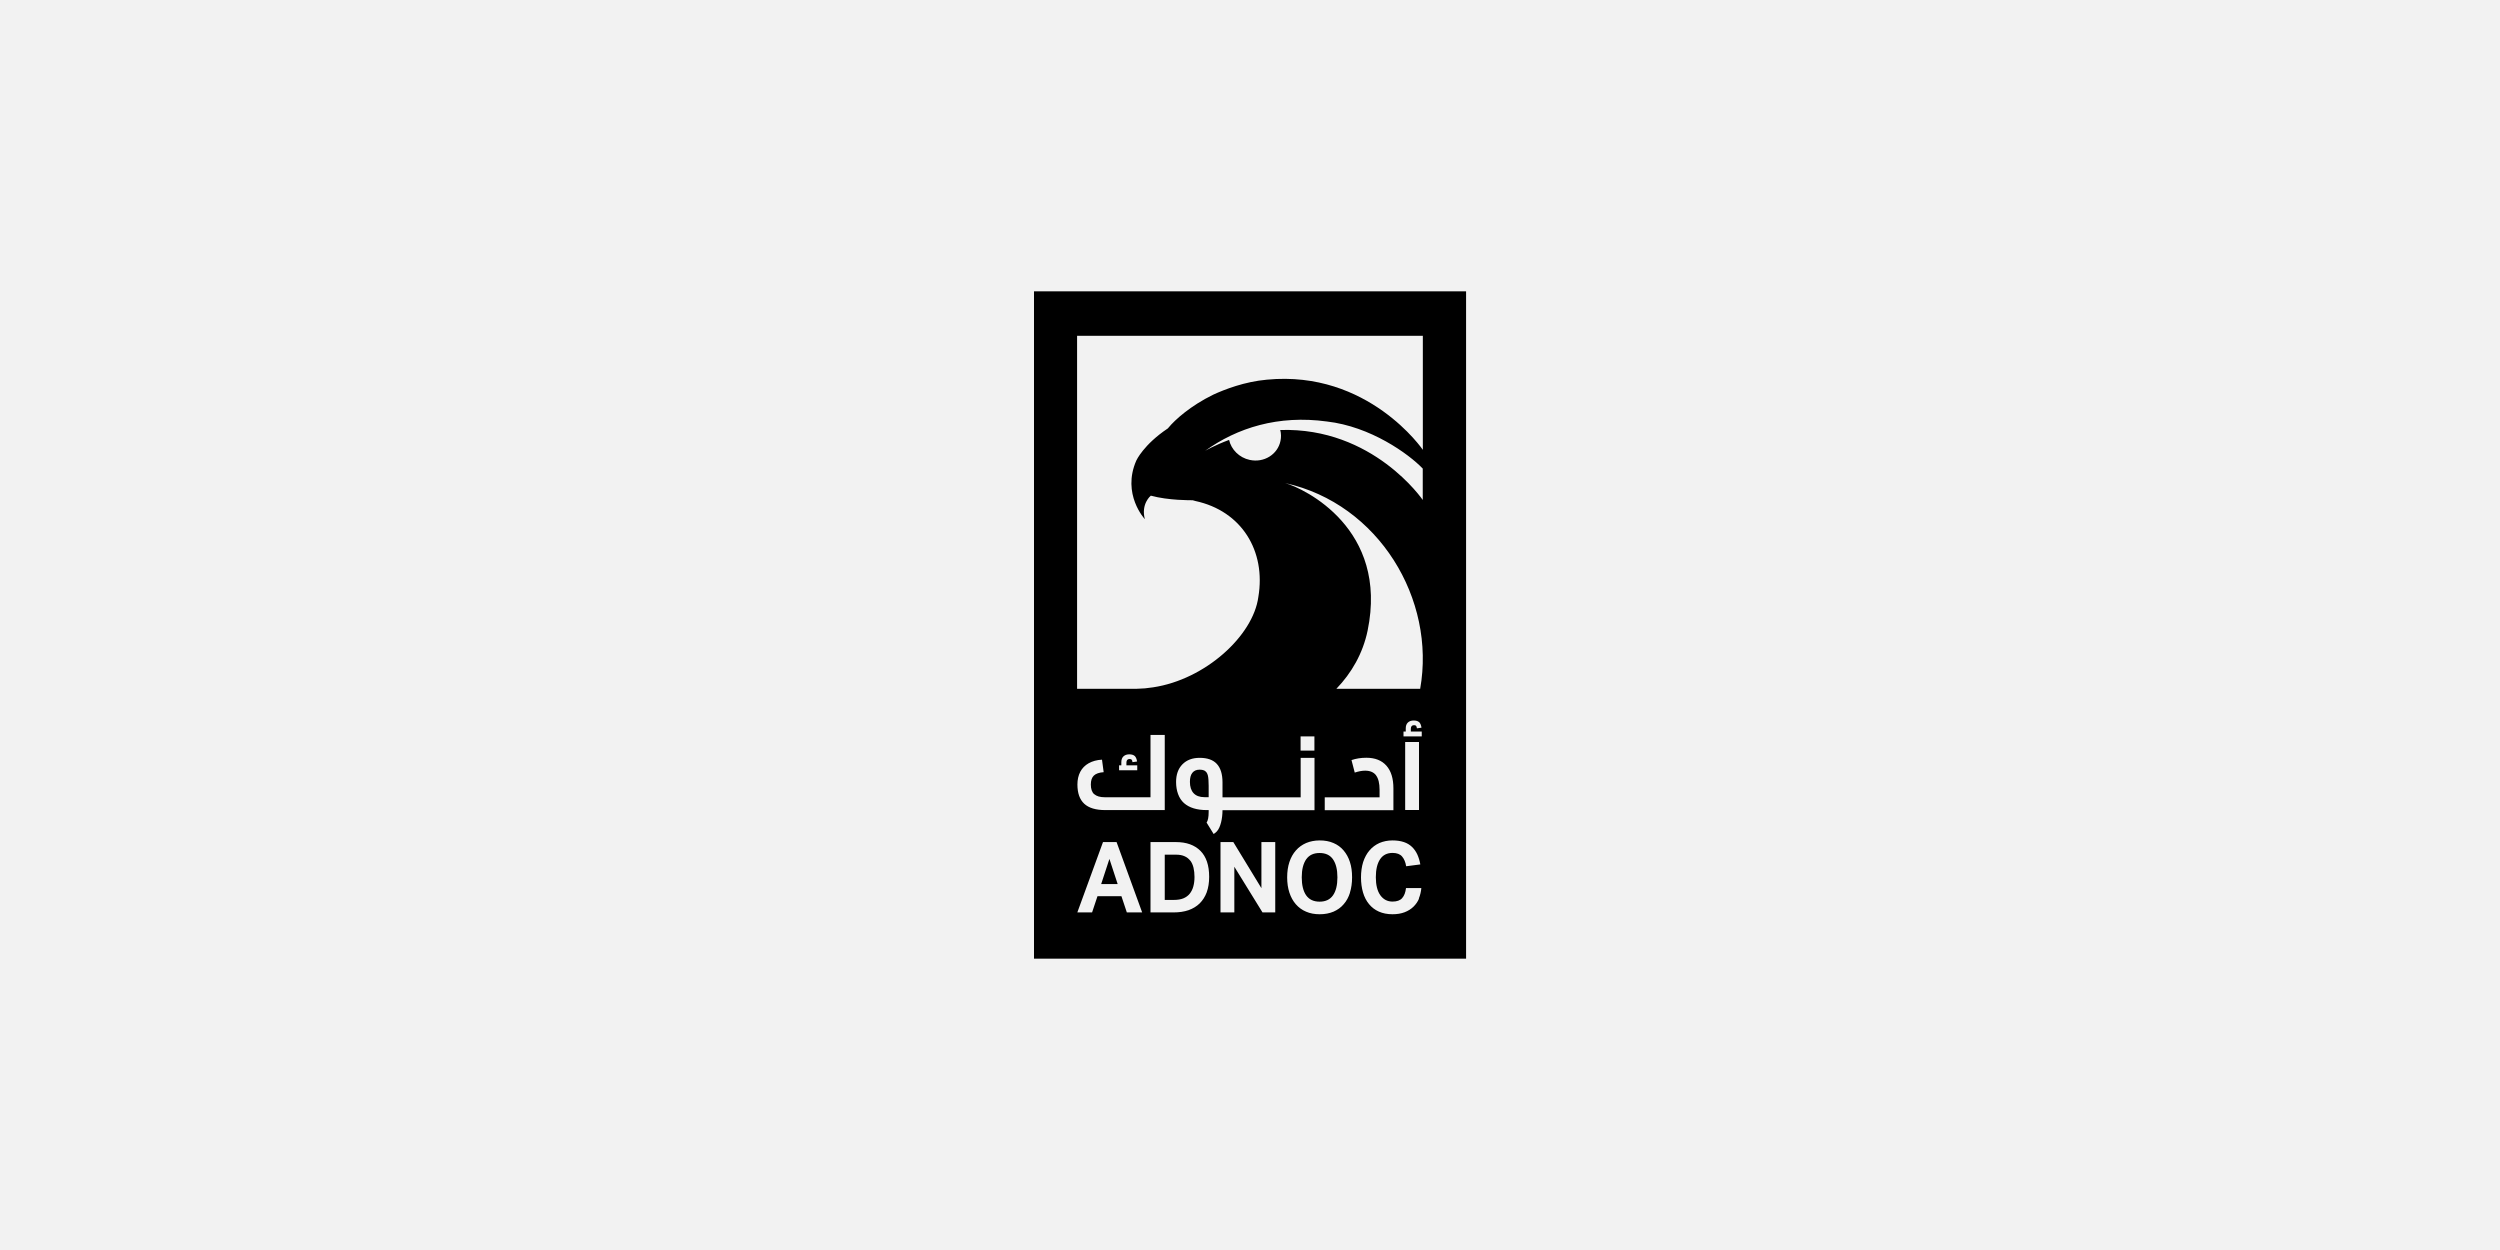 <?xml version="1.0" encoding="UTF-8"?>
<svg xmlns="http://www.w3.org/2000/svg" version="1.1" viewBox="0 0 300 150">
  <!-- Generator: Adobe Illustrator 29.2.1, SVG Export Plug-In . SVG Version: 2.1.0 Build 116)  -->
  <defs>
    <style>
      .st0 {
        fill: #f2f2f2;
      }
    </style>
  </defs>
  <g id="Layer_2">
    <rect class="st0" width="300" height="150"/>
  </g>
  <g id="Layer_1">
    <g>
      <g>
        <path d="M144.6,92.51c-.16-.1-.38-.15-.66-.15-.38,0-.66.13-.86.38-.2.25-.29.61-.29,1.09,0,1.15.58,1.83,1.74,1.83h.51v-1.36c0-.51-.03-1.01-.1-1.26-.07-.25-.18-.43-.34-.52"/>
        <path d="M142.83,103.28c-.18-.23-.4-.41-.68-.53-.28-.13-.62-.19-1.03-.19h-1.35v5.43h1.1c.44,0,.82-.06,1.14-.19.31-.13.57-.32.76-.56.19-.24.34-.53.43-.87.09-.33.14-.71.14-1.13s-.04-.78-.12-1.12c-.08-.33-.21-.62-.38-.84"/>
      </g>
      <polygon points="132.14 106.09 134.12 106.09 133.13 103.07 132.14 106.09"/>
      <g>
        <path d="M158.35,102.36c-.72,0-1.25.25-1.61.76-.35.51-.53,1.23-.53,2.16s.18,1.66.53,2.16c.35.5.89.76,1.61.76s1.25-.25,1.61-.76c.35-.5.53-1.22.53-2.16s-.18-1.65-.53-2.16c-.35-.51-.89-.76-1.61-.76"/>
        <path d="M170.74,60.01s-5.95-8.76-17.11-8.41c.11.42.12.86.03,1.3-.33,1.63-1.98,2.66-3.69,2.29-1.27-.27-2.22-1.25-2.48-2.4-1.76.65-2.89,1.32-2.89,1.32,3.87-2.78,8.79-4.33,14.63-3.53,5.24.6,9.8,3.88,11.5,5.65v3.78ZM170.42,82.66h-10.06c1.83-1.9,3.18-4.25,3.75-6.97,2.54-12.25-7.59-17.07-9.89-17.72,11.24,2.48,18.11,13.96,16.2,24.69M170.6,88.37h-2.18v-.59h.27v-.37c0-.3.08-.54.25-.7.16-.16.4-.25.7-.25s.51.07.66.2c.14.13.23.35.28.66l-.55.08c-.02-.14-.05-.24-.1-.3-.05-.05-.13-.08-.25-.08-.25,0-.38.15-.38.44v.32h1.31v.59ZM168.62,89.04h1.66v8.16h-1.66v-8.16ZM170.29,107.82c-.16.38-.39.71-.68.99-.29.28-.64.5-1.06.66-.42.16-.9.24-1.45.24-.62,0-1.17-.11-1.64-.32-.47-.21-.86-.51-1.18-.9-.32-.39-.56-.85-.72-1.4-.16-.55-.24-1.15-.24-1.81s.09-1.3.26-1.84c.18-.54.43-1.01.76-1.39.33-.39.73-.68,1.19-.89.47-.2.99-.31,1.58-.31.52,0,.97.07,1.36.2.39.13.71.33.97.58.26.25.48.56.64.91.16.35.28.75.36,1.19l-1.7.22c-.08-.5-.25-.89-.49-1.17-.24-.28-.62-.43-1.14-.43-.66,0-1.16.25-1.5.76-.34.51-.51,1.23-.51,2.16s.18,1.66.54,2.16c.36.5.85.76,1.46.76.53,0,.92-.14,1.16-.42.25-.28.4-.68.46-1.2h1.84c-.04.45-.14.86-.3,1.25M165.13,93.04c-.28-.37-.72-.56-1.31-.56-.38,0-.79.08-1.25.23l-.39-1.5c.56-.19,1.15-.28,1.78-.28,1.05,0,1.85.32,2.41.95.56.63.84,1.54.84,2.72v2.62h-8.24v-1.54h6.58v-.91c0-.77-.14-1.35-.42-1.72M162,107.12c-.17.54-.42,1.01-.76,1.39-.33.39-.74.68-1.22.89-.48.2-1.03.31-1.65.31s-1.16-.1-1.64-.31c-.48-.2-.89-.5-1.23-.89-.34-.39-.59-.85-.77-1.39-.18-.54-.27-1.16-.27-1.84s.09-1.3.27-1.84c.18-.54.44-1.01.78-1.39.34-.39.75-.68,1.23-.89.48-.2,1.03-.31,1.63-.31s1.16.1,1.64.31c.48.2.89.5,1.22.89.33.39.59.85.76,1.39.18.54.26,1.16.26,1.84s-.09,1.3-.26,1.84M153.03,109.49h-1.53l-3.38-5.48v5.48h-1.66v-8.44h1.54l3.37,5.53v-5.53h1.66v8.44ZM156.07,88.37h1.66v1.7h-1.66v-1.7ZM145.63,100.07l-.84-1.36c.16-.23.25-.62.25-1.3v-.2h-.22c-1.19,0-2.11-.28-2.74-.84-.63-.56-.95-1.48-.95-2.53,0-.89.25-1.6.76-2.12.51-.52,1.2-.78,2.07-.78.92,0,1.61.24,2.06.73s.68,1.22.68,2.21v1.8h9.38v-4.74h1.66v6.28h-11.04c0,.99-.23,2.07-.68,2.55-.11.12-.24.22-.38.31M144.81,107.07c-.2.53-.48.97-.84,1.33-.37.36-.81.63-1.34.82-.53.18-1.12.27-1.79.27h-2.78v-8.44h3.06c1.25,0,2.23.35,2.93,1.05.7.7,1.05,1.74,1.05,3.12,0,.7-.1,1.32-.29,1.84M135.22,109.49l-.65-1.95h-2.87l-.65,1.95h-1.77l3.08-8.44h1.63l3.07,8.44h-1.84ZM136.47,91.84v.59h-2.18v-.59h.27v-.37c0-.3.08-.54.25-.7s.4-.25.7-.25.51.07.66.2c.14.13.23.35.28.66l-.55.08c-.02-.14-.05-.24-.1-.3-.05-.05-.13-.08-.25-.08-.25,0-.38.15-.38.44v.32h1.31ZM131.31,95.3c.27.24.69.37,1.26.37h5.49v-7.48h1.71v9.02h-7.13c-1.14,0-1.98-.25-2.53-.76-.55-.51-.82-1.28-.82-2.31,0-.57.11-1.08.34-1.52.23-.44.57-.78,1.01-1.03.45-.25.98-.4,1.6-.43l.2,1.5c-.55.04-.94.18-1.18.41-.24.23-.36.59-.36,1.07,0,.53.13.92.4,1.16M129.26,40.3h41.48v13.68s-6.54-9.59-18.71-8.42c-2.67.24-5.05,1.16-6.44,1.8-2.72,1.33-4.59,3.01-5.38,3.97-.02.03-.04.05-.07.08-2.92,1.95-3.78,3.85-3.78,3.85-1.78,4.04,1.02,7.04,1.02,7.04-.48-1.84.69-2.8.72-2.82,2.1.58,4.82.55,5.02.55.12.04.22.07.32.09,5.58,1.2,8.49,6.02,7.56,11.52-.62,4.65-6.36,9.9-12.63,10.84-1.45.23-2.07.17-4.73.18h-4.39v-42.36ZM124.08,115.04h51.85V34.96h-51.85v80.09Z"/>
      </g>
    </g>
  </g>
</svg>